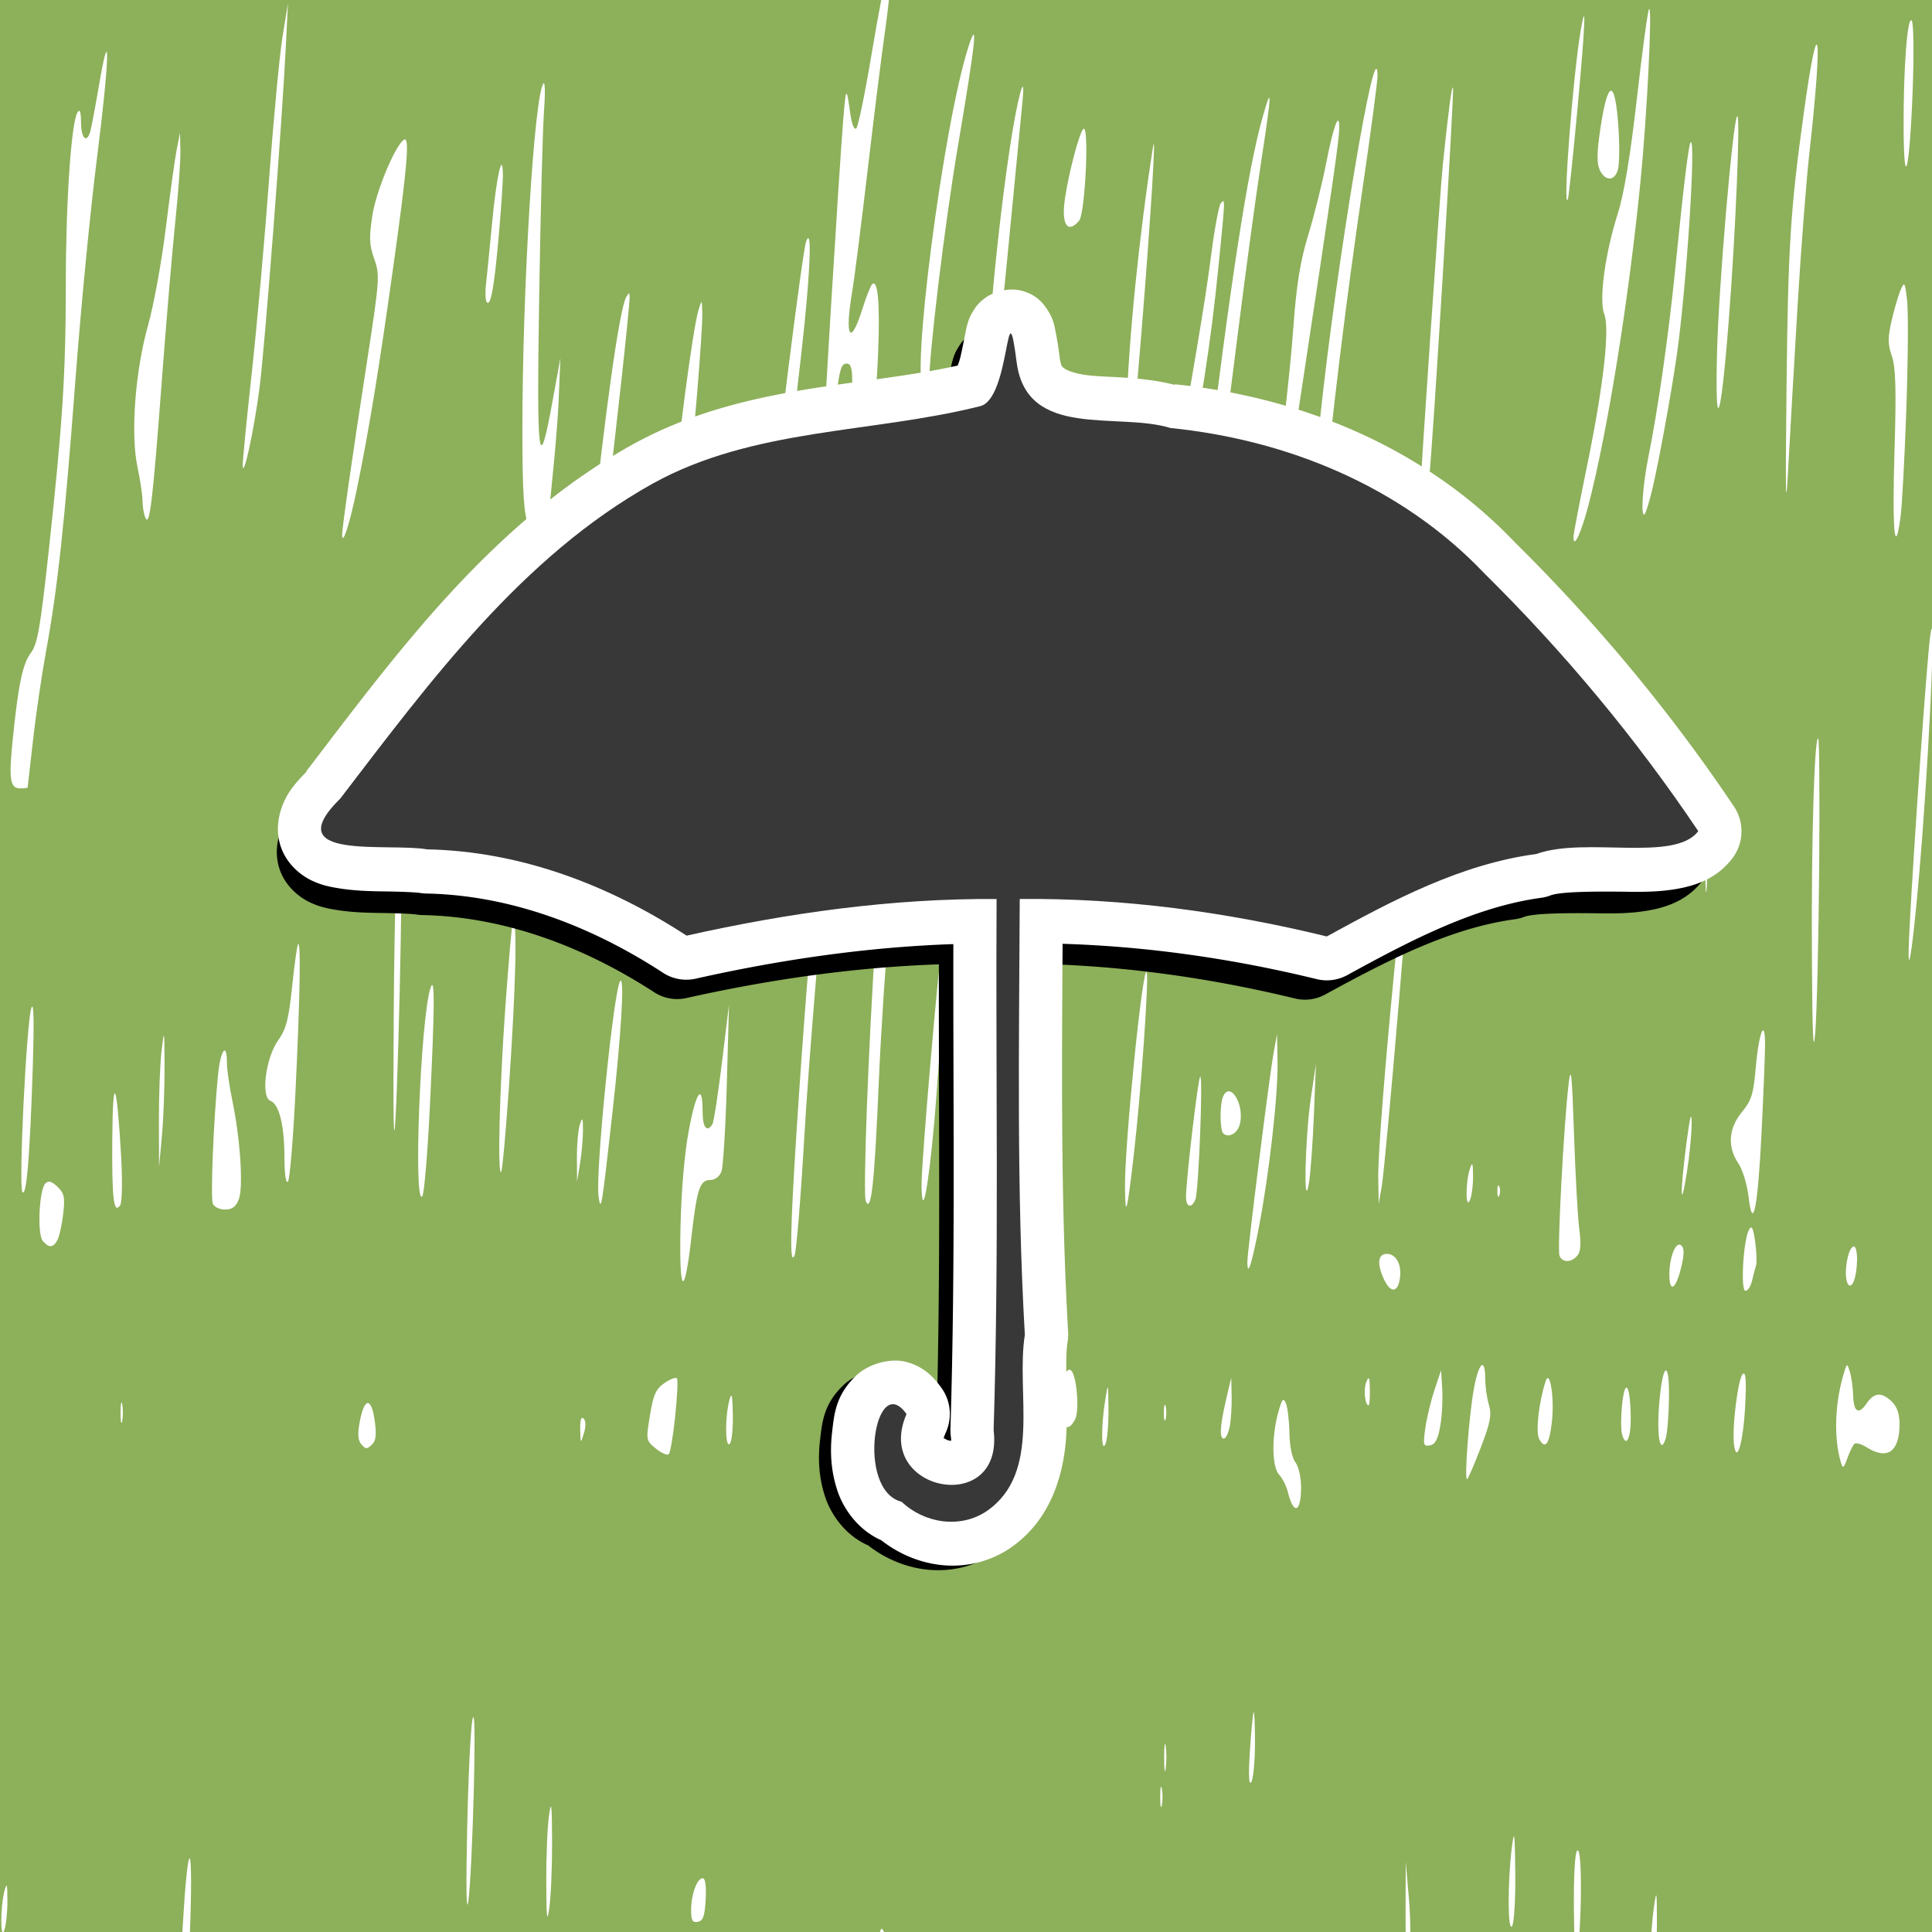<?xml version="1.0"?>
<!-- Created with Inkscape (http://www.inkscape.org/) -->
<svg
    xmlns:dc="http://purl.org/dc/elements/1.1/"
    xmlns:cc="http://creativecommons.org/ns#"
    xmlns:rdf="http://www.w3.org/1999/02/22-rdf-syntax-ns#"
    xmlns:svg="http://www.w3.org/2000/svg"
    xmlns="http://www.w3.org/2000/svg"
    xmlns:xlink="http://www.w3.org/1999/xlink"
    xmlns:sodipodi="http://sodipodi.sourceforge.net/DTD/sodipodi-0.dtd"
    xmlns:inkscape="http://www.inkscape.org/namespaces/inkscape"
    xmlns:ns1="http://sozi.baierouge.fr"
    id="svg2"
    version="1.1"
    inkscape:version="0.48.2 r9819"
    width="600"
    height="600"
    sodipodi:docname="weather-snow.svg"
  >
  <defs
      id="defs6"
    >
    <linearGradient
        id="linearGradient4207"
      >
      <stop
          offset="0"
          style="stop-color:#000000"
          id="stop4209"
      />
      <stop
          offset=".5"
          style="stop-color:#cfcfcf"
          id="stop4211"
      />
      <stop
          offset="1"
          style="stop-color:#ffffff"
          id="stop4213"
      />
    </linearGradient
    >
    <linearGradient
        id="linearGradient4102-0-9"
      >
      <stop
          offset="0"
          style="stop-color:#000000"
          id="stop4104-9-9"
      />
      <stop
          offset=".5"
          style="stop-color:#cfcfcf"
          id="stop5225"
      />
      <stop
          offset="1"
          style="stop-color:#ffffff"
          id="stop4114-4-8"
      />
    </linearGradient
    >
    <clipPath
        clipPathUnits="userSpaceOnUse"
        id="clipPath4192"
      >
      <path
          d="m -868.49,334.32 c 4.87,0.647 9.758,1.474 14.531,2.531 4.773,1.057 9.469,2.331 14.125,3.781 3.553,1.107 7.025,2.422 10.5,3.75 1.082,0.397 2.21,0.738 3.281,1.156 50.802,19.809 89.783,62.695 107.28,112.06 0.516,1.398 1.139,2.742 1.625,4.156 0.272,0.791 0.488,1.61 0.75,2.406 0.017,0.051 0.015,0.105 0.031,0.156 1.334,4.066 2.615,8.125 3.688,12.312 1.296,5.06 2.416,10.247 3.312,15.469 0.38,-0.462 0.749,-0.94 1.125,-1.406 59.429,9.348 122.31,75.936 141.97,113.62 55.608,-91.372 32.985,-242.27 -90.312,-329.97 -0.301,-0.214 -0.604,-0.412 -0.906,-0.625 -11.039,-15.254 -23.16,-28.882 -36.125,-40.906 -52.468,-48.66 -118.48,-71.316 -179.94,-71.406 h 5e-5 c -44.851,-0.066 -87.265,11.882 -120.25,34.5 74.817,24.878 118.86,94.578 124.38,137.34 z"
          inkscape:connector-curvature="0"
          style="fill:none;stroke:#000000;stroke-linecap:round;stroke-linejoin:round"
          sodipodi:nodetypes="csscsccccscccscsccccc"
          id="path4194"
      />
    </clipPath
    >
    <clipPath
        clipPathUnits="userSpaceOnUse"
        id="clipPath5323"
      >
      <path
          d="m -868.49,334.32 c 4.87,0.647 9.758,1.474 14.531,2.531 4.773,1.057 9.469,2.331 14.125,3.781 3.553,1.107 7.025,2.422 10.5,3.75 1.082,0.397 2.21,0.738 3.281,1.156 50.802,19.809 89.783,62.695 107.28,112.06 0.516,1.398 1.139,2.742 1.625,4.156 0.272,0.791 0.488,1.61 0.75,2.406 0.017,0.051 0.015,0.105 0.031,0.156 1.334,4.066 2.615,8.125 3.688,12.312 1.296,5.06 2.416,10.247 3.312,15.469 0.38,-0.462 0.749,-0.94 1.125,-1.406 59.429,9.348 122.31,75.936 141.97,113.62 55.608,-91.372 32.985,-242.27 -90.312,-329.97 -0.301,-0.214 -0.604,-0.412 -0.906,-0.625 -11.039,-15.254 -23.16,-28.882 -36.125,-40.906 -52.468,-48.66 -118.48,-71.316 -179.94,-71.406 h 5e-5 c -44.851,-0.066 -87.265,11.882 -120.25,34.5 74.817,24.878 118.86,94.578 124.38,137.34 z"
          inkscape:connector-curvature="0"
          style="fill:none;stroke:#000000;stroke-linecap:round;stroke-linejoin:round"
          sodipodi:nodetypes="csscsccccscccscsccccc"
          id="path5325"
      />
    </clipPath
    >
    <pattern
        patternUnits="userSpaceOnUse"
        width="256"
        height="256"
        id="sand_bitmap"
        inkscape:stockid="Sand (bitmap)"
      >
      <!-- Seamless texture provided by FreeSeamlessTextures.com -->
      <!-- License: creative commons attribution -->
    </pattern
    >
    <filter
        inkscape:collect="always"
        id="filter3886"
        color-interpolation-filters="sRGB"
      >
      <feGaussianBlur
          inkscape:collect="always"
          stdDeviation="2.188"
          id="feGaussianBlur3888"
      />
    </filter
    >
  </defs
  >
  <sodipodi:namedview
      pagecolor="#ffffff"
      bordercolor="#666666"
      borderopacity="1"
      objecttolerance="10"
      gridtolerance="10"
      guidetolerance="10"
      inkscape:pageopacity="0"
      inkscape:pageshadow="2"
      inkscape:window-width="1527"
      inkscape:window-height="1013"
      id="namedview4"
      showgrid="false"
      inkscape:zoom="0.89571167"
      inkscape:cx="210.42203"
      inkscape:cy="251.00937"
      inkscape:window-x="203"
      inkscape:window-y="-19"
      inkscape:window-maximized="0"
      inkscape:current-layer="g3769"
      borderlayer="true"
      inkscape:showpageshadow="false"
  />
  <g
      id="g2987"
      transform="translate(29.481,467.072)"
    >
    <path
        style="fill:#8db05a;fill-opacity:1"
        d="m -47.994,14.97 c 0.457,-122.462 1.038,-154.352 3.788,-207.943 0.573,-11.168 0.43,-13.334 -0.76,-11.473 -0.806,1.262 -1.841,5.65 -2.3,9.752 -1.304,11.668 -0.262,-99.854 1.078,-115.301 1.651,-19.042 2.866,-105.221 1.31,-92.929 -0.639,5.048 -1.605,16.148 -2.146,24.666 -0.73,11.48 -1.03,-0.469 -1.161,-46.178 l -0.177,-61.666 321.079,0 321.079,0 0,319.515 0,319.515 -321.153,0 -321.153,0 0.515,-137.959 z M 245.875,138.589 c 0,-2.524 -0.52,-5.363 -1.155,-6.31 -0.806,-1.201 -1.155,0.707 -1.155,6.31 0,5.604 0.349,7.511 1.155,6.31 0.635,-0.946 1.155,-3.786 1.155,-6.31 z M 29.778,124.042 c 0.45,-21.497 -1.098,-17.399 -2.479,6.563 -0.679,11.785 -0.552,14.586 0.615,13.514 1.017,-0.934 1.593,-7.145 1.864,-20.077 z m 455.316,5.368 c -0.045,-9.579 -0.114,-9.869 -0.955,-4.015 -1.253,8.732 -1.218,21.021 0.05,17.209 0.525,-1.578 0.932,-7.515 0.905,-13.194 z m -77.008,-6.59 -1.006,-11.767 -0.046,16.062 c -0.033,11.683 0.241,14.891 1.005,11.767 0.596,-2.435 0.616,-9.391 0.046,-16.062 z m 53.398,-2.369 c 0.044,-8.756 -0.353,-13.297 -1.123,-12.839 -0.72,0.428 -1.137,7.609 -1.054,18.137 0.098,12.417 0.42,16.109 1.123,12.839 0.542,-2.524 1.017,-10.686 1.054,-18.137 z m -488.66,2.649 c -0.018,-5.168 -0.187,-5.687 -0.932,-2.868 -1.288,4.873 -1.288,15.918 0,12.046 0.525,-1.577 0.944,-5.708 0.932,-9.178 z m 468.282,-8.605 c -0.131,-12.405 -0.306,-13.756 -1.044,-8.031 -1.364,10.585 -1.334,26.722 0.046,24.666 0.635,-0.947 1.084,-8.432 0.998,-16.635 z m -299.131,-9.752 c -0.04,-11.458 -0.232,-13.072 -0.956,-8.031 -0.498,3.471 -0.883,12.763 -0.856,20.651 0.04,11.458 0.232,13.072 0.956,8.031 0.498,-3.47 0.883,-12.763 0.856,-20.651 z M 117.664,88.682 c 0.417,-17.173 0.268,-25.087 -0.41,-21.798 -0.585,2.84 -1.335,18.328 -1.667,34.418 -0.381,18.48 -0.23,26.509 0.41,21.798 0.557,-4.101 1.307,-19.59 1.667,-34.418 z m 72.013,34.12 c 0.225,-4.144 -0.117,-6.586 -0.923,-6.586 -1.763,0 -3.604,5.062 -3.604,9.911 0,3.214 0.42,3.948 2.085,3.643 1.645,-0.301 2.16,-1.773 2.442,-6.968 z m 141.663,-34.407 c -0.284,-1.42 -0.516,-0.258 -0.516,2.581 0,2.839 0.232,4.001 0.516,2.581 0.284,-1.42 0.284,-3.743 0,-5.163 z M 360.266,74.437 c 0.009,-5.626 -0.175,-10.015 -0.412,-9.752 -0.236,0.263 -0.761,5.641 -1.166,11.951 -0.483,7.526 -0.341,10.881 0.412,9.752 0.631,-0.946 1.156,-6.324 1.166,-11.951 z m -27.724,0.744 c -0.272,-1.724 -0.489,-0.037 -0.482,3.749 0.007,3.786 0.229,5.197 0.494,3.134 0.265,-2.062 0.26,-5.16 -0.012,-6.884 z m 42.039,-80.424 c 0,-3.015 -0.781,-6.444 -1.749,-7.676 -1.044,-1.329 -1.798,-5.001 -1.871,-9.111 -0.067,-3.786 -0.552,-7.916 -1.078,-9.178 -0.808,-1.938 -1.171,-1.541 -2.336,2.55 -2.145,7.532 -2.057,17.118 0.179,19.508 1.047,1.119 2.288,3.583 2.757,5.476 1.798,7.254 4.098,6.373 4.098,-1.569 z m 55.867,-12.436 c 2.952,-7.711 3.384,-10.026 2.451,-13.157 -0.622,-2.09 -1.131,-5.739 -1.131,-8.109 0,-6.711 -1.985,-5.074 -3.469,2.861 -1.572,8.404 -3.134,29.243 -2.126,28.365 0.381,-0.332 2.305,-4.814 4.276,-9.96 z m 115.954,-0.982 c 0.471,-0.446 2.195,0.033 3.83,1.065 6.43,4.057 10.206,1.384 10.206,-7.226 0,-3.135 -0.781,-5.417 -2.383,-6.959 -3.177,-3.059 -5.495,-2.892 -7.847,0.564 -2.499,3.673 -4.036,2.705 -4.186,-2.639 -0.065,-2.329 -0.507,-5.525 -0.981,-7.103 -0.797,-2.65 -0.919,-2.693 -1.607,-0.574 -3.088,9.521 -3.558,20.837 -1.193,28.682 0.596,1.978 0.872,1.791 1.998,-1.352 0.718,-2.005 1.691,-4.012 2.162,-4.458 z m -366.199,-8.531 c 0.625,-5.994 0.884,-11.296 0.576,-11.78 -0.309,-0.485 -2.039,0.132 -3.845,1.37 -2.721,1.866 -3.504,3.59 -4.567,10.059 -1.266,7.699 -1.24,7.843 1.854,10.355 1.725,1.401 3.522,2.176 3.992,1.721 0.47,-0.455 1.366,-5.731 1.991,-11.726 z m 332.299,-3.358 c 0.403,-7.953 0.196,-10.656 -0.752,-9.798 -1.459,1.32 -3.361,16.428 -2.735,21.725 0.796,6.745 2.906,-0.471 3.487,-11.927 z m -425.632,4.569 c -1.039,-7.277 -3.185,-7.122 -4.609,0.333 -0.745,3.904 -0.611,5.853 0.493,7.134 1.324,1.536 1.74,1.55 3.24,0.105 1.301,-1.253 1.515,-3.1 0.876,-7.572 z m 227.899,-3.506 c -0.073,-8.359 -0.102,-8.441 -1.003,-2.868 -1.313,8.117 -1.278,16.755 0.055,13.767 0.563,-1.262 0.99,-6.167 0.948,-10.899 z m -116.654,1.94 c -0.106,-6.226 -0.364,-7.406 -1.05,-4.808 -1.389,5.258 -1.389,14.594 0,13.767 0.655,-0.39 1.128,-4.422 1.05,-8.959 z m 219.685,3.334 c 0.537,-3.082 0.815,-8.24 0.618,-11.462 l -0.358,-5.858 -2.059,6.159 c -1.132,3.388 -2.413,8.731 -2.846,11.875 -0.713,5.174 -0.576,5.677 1.441,5.303 1.638,-0.304 2.487,-1.898 3.204,-6.017 z m 34.698,-1.543 c 0.788,-7.316 -0.672,-16.391 -1.984,-12.335 -2.121,6.556 -3.149,15.834 -1.987,17.925 1.908,3.433 3.195,1.622 3.971,-5.59 z m 36.338,-7.115 c 0.152,-12.437 -2.008,-11.073 -3.049,1.925 -0.801,9.998 0.333,15.966 2.021,10.638 0.5,-1.577 0.962,-7.231 1.027,-12.563 z m -337.075,6.337 c -0.753,-0.725 -1.124,0.474 -1.058,3.414 0.101,4.479 0.115,4.492 1.16,1.117 0.654,-2.111 0.615,-3.841 -0.102,-4.532 z m 325.196,-0.439 c -0.128,-9.944 -1.75,-12.477 -2.654,-4.144 -0.41,3.782 -0.438,8.013 -0.06,9.403 1.222,4.501 2.8,1.444 2.714,-5.259 z m -124.565,3.079 c 0.41,-1.972 0.69,-6.231 0.623,-9.465 l -0.122,-5.88 -1.613,6.884 c -1.898,8.1 -2.119,12.046 -0.675,12.046 0.573,0 1.378,-1.613 1.787,-3.585 z M 8.474,-30.921 c -0.284,-1.42 -0.516,-0.258 -0.516,2.581 0,2.84 0.232,4.001 0.516,2.581 0.284,-1.42 0.284,-3.743 0,-5.163 z m 295.892,4.737 c 1.507,-2.712 0.488,-14.304 -1.354,-15.4 -2.528,-1.504 -5.737,13.503 -3.454,16.152 1.985,2.304 3.217,2.111 4.809,-0.752 z m 28.146,-4.163 c -0.3,-1.104 -0.545,-0.201 -0.545,2.008 0,2.208 0.245,3.112 0.545,2.008 0.3,-1.104 0.3,-2.911 0,-4.015 z m 63.438,-5.163 c -0.061,-3.929 -0.277,-4.396 -1.11,-2.406 -0.929,2.218 -0.422,7.282 0.729,7.282 0.251,0 0.423,-2.194 0.381,-4.876 z m 9.39,-35.155 c 0.405,-3.966 -1.391,-7.007 -4.137,-7.007 -2.672,0 -3.092,2.833 -1.099,7.424 2.188,5.042 4.699,4.842 5.236,-0.417 z m 109.305,1.311 c 0.395,-1.735 0.951,-3.866 1.235,-4.735 0.284,-0.869 0.162,-4.157 -0.272,-7.305 -0.605,-4.39 -1.049,-5.277 -1.905,-3.804 -1.772,3.049 -2.71,19 -1.117,19 0.737,0 1.664,-1.42 2.059,-3.155 z m -22.094,-3.821 c 1.041,-4.181 1.088,-6.18 0.163,-7.071 -1.654,-1.593 -3.76,3.426 -3.76,8.959 0,5.807 1.933,4.792 3.597,-1.888 z m 54.697,-2.489 c 0.046,-2.366 -0.39,-4.302 -0.969,-4.302 -2.064,0 -3.485,10.163 -1.665,11.915 1.228,1.183 2.537,-2.599 2.634,-7.613 z m -362.004,-7.17 c 1.723,-15.098 2.608,-17.783 5.863,-17.783 1.441,0 2.853,-1.058 3.445,-2.581 0.552,-1.42 1.311,-13.681 1.687,-27.248 l 0.684,-24.666 -2.194,17.996 c -1.207,9.898 -2.547,18.545 -2.978,19.217 -1.706,2.658 -3.026,0.968 -3.026,-3.874 0,-9.069 -1.944,-6.573 -4.228,5.428 -1.376,7.231 -2.384,18.737 -2.634,30.069 -0.47,21.308 1.155,22.962 3.382,3.442 z m 176.212,-2.991 c 3.218,-16.629 6.003,-41.275 5.818,-51.505 l -0.155,-8.604 -1.05,5.736 c -1.332,7.276 -8.168,61.678 -8.168,65.006 0,4.931 1.289,1.076 3.555,-10.633 z M 220.227,-112.767 c 1.574,-26.967 5.61,-74.832 9.617,-114.051 0.42,-4.111 0.26,-5.71 -0.46,-4.589 -2.615,4.073 -7.331,51.506 -11.463,115.301 -2.011,31.042 -2.2,42.628 -0.637,38.904 0.554,-1.319 1.878,-17.323 2.943,-35.565 z m 240.136,35.667 c 1.049,-1.217 1.229,-3.657 0.614,-8.318 -0.479,-3.627 -1.216,-16.92 -1.637,-29.541 -0.622,-18.648 -0.933,-21.566 -1.662,-15.58 -1.484,12.193 -3.58,51.588 -2.844,53.437 0.881,2.211 3.624,2.211 5.529,6.7e-4 z m -471.998,-4.874 c 0.588,-1.104 1.388,-4.74 1.779,-8.079 0.602,-5.152 0.338,-6.429 -1.742,-8.433 -1.787,-1.721 -2.808,-2.018 -3.766,-1.096 -1.969,1.896 -2.611,15.829 -0.824,17.902 1.938,2.248 3.244,2.164 4.553,-0.295 z m 529.233,-33.558 c 0.577,-11.673 1.061,-23.806 1.076,-26.961 0.043,-8.854 -1.933,-4.063 -2.891,7.008 -0.707,8.174 -1.332,10.176 -4.297,13.769 -4.162,5.044 -4.567,10.868 -1.106,15.924 1.291,1.887 2.71,6.51 3.152,10.273 1.34,11.409 2.89,3.78 4.066,-20.014 z m -552.316,9.563 c 0.456,-6.414 0.405,-14.158 -0.114,-17.209 l -0.943,-5.548 -0.815,6.31 c -1.194,9.251 -1.17,31.878 0.032,29.829 0.555,-0.947 1.383,-6.969 1.839,-13.382 z m 42.849,-2.106 c -1.351,-23.584 -2.585,-26.081 -2.74,-5.543 -0.143,18.941 0.423,23.741 2.456,20.841 0.6,-0.856 0.726,-7.595 0.284,-15.298 z m 36.547,13.484 c 1.46,-3.698 0.47,-18.855 -2.005,-30.693 -0.923,-4.417 -1.68,-9.709 -1.68,-11.759 -9.47e-4,-6.785 -2.028,-3.867 -2.789,4.015 -1.393,14.441 -2.335,37.889 -1.596,39.743 0.41,1.03 2.082,1.845 3.781,1.845 2.225,0 3.38,-0.849 4.29,-3.152 z M 281.553,-131.277 c 1.562,-37.599 1.561,-37.326 0.201,-36.517 -0.6,0.357 -1.432,4.389 -1.848,8.959 -1.25,13.706 -2.805,64.302 -2.035,66.202 1.357,3.349 2.386,-7.445 3.682,-38.645 z m 41.098,22.628 c 2.18,-18.839 4.702,-54.41 4.002,-56.433 -1.166,-3.37 -6.898,53.221 -6.762,66.759 0.101,10.023 0.638,8.012 2.76,-10.325 z m -161.964,-12.62 c 2.761,-24.655 3.834,-42.469 2.48,-41.165 -1.982,1.908 -7.839,59.942 -6.76,66.978 0.766,4.998 0.961,3.827 4.28,-25.814 z m 82.773,-10.325 c 1.242,-29.243 5.641,-84.712 8.413,-106.093 0.652,-5.031 1.14,-11.227 1.084,-13.767 -0.102,-4.583 -0.111,-4.592 -1.204,-1.177 -2.435,7.607 -7.488,49.458 -9.35,77.441 -2.212,33.249 -3.917,79.108 -3.017,81.146 1.705,3.861 2.706,-5.367 4.073,-37.55 z m 98.31,36.999 c 1.004,-2.511 2.413,-38.94 1.475,-38.121 -0.682,0.596 -4.405,32.209 -4.405,37.408 0,3.18 1.772,3.61 2.93,0.712 z m 86.221,-7.17 c -0.029,-4.234 -0.207,-4.647 -0.989,-2.295 -1.365,4.103 -1.365,12.81 0,9.752 0.563,-1.262 1.008,-4.618 0.989,-7.457 z M 260.707,-119.101 c 1.912,-21.331 3.568,-57.629 2.534,-55.516 -0.831,1.697 -6.62,68.657 -6.532,75.547 0.144,11.253 2.051,1.697 3.998,-20.031 z m 144.185,-36.051 c 2.331,-27.785 4.174,-51.792 4.094,-53.348 -0.591,-11.545 -10.695,92.223 -10.438,107.207 l 0.139,8.133 0.983,-5.736 c 0.541,-3.155 2.891,-28.47 5.222,-56.255 z m 90.987,36.752 c -0.03,-3.899 -0.548,-1.877 -1.618,6.31 -2.004,15.332 -1.915,22.065 0.121,9.178 0.848,-5.364 1.521,-12.333 1.497,-15.488 z m -391.85,-5.163 c 1.533,-31.682 1.567,-41.092 0.131,-36.512 -3.059,9.758 -5.305,67.372 -2.517,64.563 0.595,-0.599 1.669,-13.222 2.386,-28.051 z m 274.528,2.868 0.648,-16.062 -1.615,10.899 c -1.759,11.873 -2.308,35.974 -0.601,26.387 0.506,-2.84 1.211,-12.391 1.568,-21.225 z m 57.573,22.085 c -0.331,-0.789 -0.601,-0.143 -0.601,1.434 0,1.577 0.27,2.223 0.601,1.434 0.33,-0.789 0.33,-2.079 0,-2.868 z m -455.437,-37 c 0.458,-14.424 0.31,-20.658 -0.437,-18.43 -1.532,4.568 -4.006,55.319 -2.786,57.136 1.263,1.88 2.346,-11.137 3.223,-38.707 z m 81.623,6.884 c 1.376,-28.867 1.674,-46.049 0.784,-45.191 -0.29,0.28 -1.122,6.174 -1.847,13.098 -1.082,10.326 -1.863,13.349 -4.343,16.813 -3.882,5.422 -5.449,17.686 -2.404,18.811 2.707,1 4.342,7.63 4.35,17.636 0.003,5.099 0.439,8.107 1.077,7.457 0.589,-0.599 1.661,-13.48 2.383,-28.624 z m 89.251,12.62 c -0.012,-3.93 -0.151,-4.177 -0.968,-1.721 -0.525,1.578 -0.936,6.224 -0.913,10.326 l 0.041,7.457 0.928,-5.736 c 0.51,-3.155 0.921,-7.801 0.913,-10.325 z m -23.079,-12.141 c 2.21,-31.609 2.775,-53.946 1.328,-52.553 -0.291,0.28 -1.363,12.343 -2.383,26.806 -1.804,25.595 -2.459,52.047 -1.259,50.891 0.327,-0.315 1.368,-11.63 2.313,-25.144 z m -33.536,-45.796 c 0.444,-25.637 0.272,-34.972 -0.595,-32.124 -0.725,2.385 -1.357,24.05 -1.556,53.348 -0.229,33.811 -0.042,43.918 0.595,32.124 0.511,-9.465 1.211,-33.472 1.556,-53.348 z m -73.323,37.86 c -0.059,-11.27 -0.12,-11.566 -0.934,-4.589 -0.479,4.101 -0.85,13.911 -0.825,21.798 l 0.045,14.341 0.889,-9.752 c 0.489,-5.363 0.86,-15.173 0.825,-21.798 z m 276.928,-19.504 c -0.522,-7.173 -0.924,-8.842 -1.518,-6.31 -1.125,4.789 -1.258,35.37 -0.187,43.023 0.75,5.355 0.999,3.793 1.649,-10.325 0.421,-9.15 0.446,-21.024 0.056,-26.387 z m 56.97,37.86 c 1.668,-6.158 -3.099,-13.894 -5.244,-8.511 -0.991,2.486 -0.913,10.24 0.112,11.227 1.625,1.565 4.365,0.114 5.131,-2.717 z m 225.611,-23.519 c 2.834,-22.818 3.167,-26.799 2.015,-24.089 -1.396,3.281 -4.68,24.742 -5.442,35.562 -0.991,14.07 1.141,6.932 3.427,-11.473 z m -45.66,-55.935 c 0.178,-21.93 0.052,-40.135 -0.279,-40.454 -1.189,-1.145 -2.162,31.424 -1.986,66.455 0.129,25.662 0.427,32.613 1.06,24.772 0.484,-5.995 1.026,-28.842 1.204,-50.773 z m -354.499,23.892 c 0,-10.049 -2.232,-11.364 -4.154,-2.446 -1.568,7.272 -0.758,11.277 2.171,10.734 1.622,-0.301 1.983,-1.812 1.983,-8.287 z m 386.511,-33.925 c 2.675,-35.533 4.202,-73.735 2.5,-62.526 -0.955,6.289 -5.117,65.034 -6.462,91.208 -1.163,22.628 1.611,2.549 3.962,-28.682 z m -66.938,3.113 c -0.24,-3.29 -0.434,-0.302 -0.431,6.639 0.002,6.941 0.199,9.633 0.436,5.981 0.237,-3.651 0.235,-9.33 -0.005,-12.62 z M 132.636,-237.275 c 1.293,-10.339 2.906,-23.702 3.584,-29.697 0.678,-5.995 2.575,-22.298 4.215,-36.23 1.64,-13.932 3.238,-31.485 3.551,-39.007 l 0.569,-13.676 -2.403,13.194 c -4.366,23.974 -4.996,19.143 -4.186,-32.124 0.414,-26.186 1.079,-52 1.478,-57.364 0.399,-5.364 0.362,-9.422 -0.083,-9.018 -2.884,2.615 -6.626,63.599 -6.608,107.684 0.009,19.48 0.405,25.752 1.887,29.829 2.26,6.219 1.847,12.874 -3.187,51.324 -3.613,27.593 -4.353,39.131 -2.293,35.736 0.619,-1.019 2.183,-10.312 3.476,-20.651 z m -153.533,14.76 c 0.035,-0.158 0.785,-6.74 1.667,-14.628 0.882,-7.887 2.695,-20.278 4.029,-27.534 3.595,-19.554 5.77,-39.63 9.138,-84.325 1.664,-22.085 4.655,-52.945 6.647,-68.578 3.916,-30.735 4.334,-44.306 0.715,-23.203 -1.19,6.941 -2.433,13.523 -2.761,14.628 -1.113,3.745 -2.819,2.031 -2.855,-2.868 -0.025,-3.405 -0.356,-4.35 -1.098,-3.131 -1.948,3.202 -3.623,27.809 -3.63,53.324 -0.008,28.047 -0.989,43.248 -5.406,83.751 -2.502,22.939 -3.407,28.07 -5.426,30.74 -2.575,3.406 -3.896,9.707 -5.664,27.017 -1.253,12.27 -0.816,15.095 2.337,15.095 1.234,0 2.272,-0.129 2.307,-0.287 z m 202.567,-12.185 c 0.956,-3.074 1.115,-9.341 0.516,-20.364 -1.17,-21.514 -0.944,-31.307 1.174,-50.915 2.484,-22.995 5.384,-58.086 5.261,-63.647 -0.101,-4.557 -0.116,-4.572 -1.171,-1.173 -1.78,5.735 -6.898,44.814 -8.188,62.526 -1.606,22.045 -3.019,73.791 -2.079,76.149 1.245,3.125 3.033,2.1 4.487,-2.575 z m -28.065,-27.315 c 1.528,-15.031 3.911,-36.332 5.296,-47.336 2.765,-21.963 7.208,-62.612 7.151,-65.415 -0.032,-1.558 -0.158,-1.564 -1.047,-0.05 -4.528,7.712 -19.02,144.793 -14.887,140.813 0.39,-0.376 1.96,-12.982 3.487,-28.013 z m 264.94,13.228 c 1.891,-5.224 1.674,-16.464 -0.349,-18.081 -1.334,-1.066 -1.918,-0.603 -2.994,2.369 -1.754,4.846 -2.998,15.264 -2.094,17.534 1.186,2.976 4.048,2.017 5.438,-1.822 z M 361.125,-259.228 c -0.284,-1.42 -0.516,-0.258 -0.516,2.581 0,2.84 0.232,4.001 0.516,2.581 0.284,-1.42 0.284,-3.743 0,-5.163 z m -44.78,-4.302 c 1.2,-13.994 1.171,-28.113 -0.056,-26.903 -1.527,1.506 -6.043,24.716 -6.043,31.057 0,4.72 0.24,5.151 2.681,4.818 2.429,-0.332 2.75,-1.175 3.418,-8.971 z m 29.52,-28.697 c 2.646,-20.499 6.722,-52.502 9.057,-71.116 2.336,-18.614 5.57,-42.476 7.187,-53.025 3.448,-22.493 3.53,-24.979 0.464,-14.09 -4.57,16.23 -9.745,49.771 -17.787,115.301 -3.392,27.641 -5.89,62.077 -4.41,60.791 0.373,-0.324 2.842,-17.361 5.488,-37.86 z m -137.013,17.795 c 1.639,-8.83 9.212,-69.363 11.482,-91.779 1.99,-19.653 2.208,-30.462 0.52,-25.814 -1.12,3.085 -9.478,69.464 -12.424,98.665 -0.987,9.78 -2.075,20.364 -2.419,23.519 -0.838,7.687 1.161,4.456 2.841,-4.592 z m 128.107,-33.367 c 6.621,-33.651 9.618,-52.824 11.983,-76.666 2.144,-21.611 2.12,-20.949 0.728,-19.549 -0.596,0.599 -1.977,8.06 -3.07,16.578 -1.791,13.961 -5.436,35.607 -14.296,84.898 -3.082,17.145 -3.864,27.363 -1.84,24.033 0.595,-0.979 3.518,-14.162 6.496,-29.295 z m 37.125,-33.893 c 10.819,-71.433 12.368,-82.204 12.351,-85.898 -0.024,-5.196 -1.885,-0.011 -4.119,11.473 -1.166,5.994 -3.629,15.843 -5.474,21.887 -2.513,8.236 -3.677,15.419 -4.648,28.682 -1.145,15.653 -3.768,37.842 -7.178,60.717 -1.208,8.106 -1.558,23.713 -0.509,22.703 0.357,-0.344 4.666,-27.147 9.576,-59.563 z m 6.981,36.286 c 3.037,-31.911 7.454,-68.034 12.625,-103.254 2.594,-17.668 4.683,-33.414 4.642,-34.992 -0.398,-15.277 -12.707,58.114 -17.799,106.123 -2.861,26.978 -4.284,57.062 -2.578,54.495 0.629,-0.946 2.028,-11.014 3.109,-22.372 z m -232.247,20.069 c 1.004,-1.565 1.137,-25.088 0.147,-26.042 -1.731,-1.667 -3.106,1.868 -4.119,10.593 -0.586,5.043 -0.81,10.841 -0.499,12.886 0.546,3.586 2.936,4.955 4.471,2.562 z m 314.958,-24.658 c 5.975,-22.88 12.553,-63.78 16.236,-100.96 2.019,-20.377 3.695,-54.25 2.639,-53.333 -0.373,0.324 -2.06,12.715 -3.749,27.535 -2.075,18.206 -4.019,29.922 -5.995,36.123 -3.926,12.325 -5.869,26.763 -4.178,31.047 1.795,4.547 -0.254,22.565 -5.407,47.542 -2.278,11.043 -4.145,20.826 -4.147,21.741 -0.01,3.886 2.358,-1.104 4.602,-9.694 z m -382.432,-5.163 c 3.835,-18.681 6.823,-36.953 11.417,-69.821 4.266,-30.52 5.042,-39.791 3.243,-38.72 -2.657,1.581 -8.631,15.817 -9.818,23.395 -1.09,6.963 -0.997,9.237 0.557,13.631 1.782,5.037 1.678,6.492 -2.324,32.371 -4.538,29.342 -7.707,51.471 -7.649,53.412 0.104,3.5 2.391,-3.634 4.574,-14.268 z m 481.205,-24.814 c 0.528,-15.225 0.636,-30.455 0.239,-33.845 -0.66,-5.63 -0.831,-5.915 -1.984,-3.294 -0.694,1.577 -1.95,5.838 -2.791,9.467 -1.254,5.413 -1.247,7.422 0.042,11.183 1.209,3.527 1.397,10.37 0.814,29.663 -0.734,24.316 0.058,33.171 1.846,20.631 0.48,-3.368 1.306,-18.581 1.834,-33.806 z m -33.713,-33.124 c 1.025,-17.037 2.675,-38.204 3.665,-47.038 4.156,-37.068 2.886,-45.708 -1.771,-12.046 -4.214,30.458 -4.92,41.717 -5.393,86.045 -0.369,34.559 -0.254,39.186 0.587,23.519 0.576,-10.727 1.886,-33.443 2.912,-50.48 z m -508.096,24.666 c 1.401,-18.614 3.304,-41.072 4.228,-49.906 0.924,-8.834 1.631,-18.643 1.571,-21.798 l -0.11,-5.736 -1.02,5.163 c -0.561,2.84 -2.081,13.77 -3.378,24.291 -1.297,10.52 -3.764,24.095 -5.481,30.166 -4.045,14.297 -5.522,33.853 -3.339,44.209 0.864,4.101 1.572,8.834 1.572,10.518 0,1.684 0.384,4.007 0.852,5.163 1.33,3.278 2.284,-4.587 5.105,-42.068 z m 462.832,33.674 c 2.044,-8.515 6.033,-30.34 7.729,-42.279 2.987,-21.031 5.995,-67.499 4.261,-65.83 -0.627,0.604 -2.17,13.323 -4.855,40.016 -2.025,20.134 -5.302,42.992 -8.279,57.751 -1.794,8.895 -2.442,18.956 -1.141,17.703 0.37,-0.356 1.398,-3.669 2.284,-7.362 z m -69.197,-4.117 c 1.009,-8.058 7.877,-120.56 7.388,-121.03 -0.413,-0.398 -1.298,6.284 -3.136,23.661 -0.892,8.437 -7.105,99.058 -7.112,103.731 -5.8e-4,0.51 0.472,0.646 1.051,0.302 0.579,-0.344 1.392,-3.344 1.808,-6.665 z m -185.235,-14.643 c 1.878,-18.527 2.322,-20.651 4.316,-20.651 1.276,0 1.733,1.454 1.733,5.517 0,3.034 0.771,6.519 1.714,7.744 1.598,2.075 1.851,2.098 3.721,0.324 1.614,-1.531 2.127,-4.928 2.619,-17.363 0.598,-15.097 -0.125,-22.831 -1.941,-20.767 -0.497,0.564 -1.829,3.977 -2.961,7.584 -3.752,11.959 -5.583,8.82 -3.156,-5.41 0.645,-3.786 2.809,-20.823 4.807,-37.86 1.999,-17.037 4.416,-36.358 5.372,-42.936 0.956,-6.578 1.696,-13.805 1.644,-16.062 -0.088,-3.817 -0.168,-3.903 -1.157,-1.234 -0.585,1.577 -2.7,12.665 -4.702,24.638 -2.001,11.973 -4.119,22.232 -4.706,22.797 -0.628,0.605 -1.389,-1.271 -1.851,-4.561 -1.214,-8.654 -1.348,-8.541 -2.206,1.869 -1.214,14.718 -6.712,104.394 -6.683,108.991 0.051,8.092 2.097,0.576 3.435,-12.62 z M 51.056,-346.134 c 1.681,-12.617 7.063,-82.555 8.299,-107.844 l 0.589,-12.046 -1.679,10.325 c -0.924,5.679 -2.798,25.556 -4.164,44.17 -1.367,18.615 -3.803,45.832 -5.414,60.484 -1.611,14.652 -2.869,27.559 -2.797,28.682 0.252,3.909 3.42,-10.667 5.166,-23.772 z M 325.063,-364.49 c 2.906,-36.103 4.62,-63.841 3.51,-56.79 -4.258,27.031 -7.566,59.754 -8.177,80.883 -0.866,29.933 1.161,19.474 4.668,-24.093 z m 182.325,-2.868 c 2.148,-27.509 3.684,-64.546 2.639,-63.634 -1.327,1.158 -5.706,52.175 -6.249,72.813 -0.718,27.263 1.131,22.562 3.609,-9.178 z m -224.045,-19.504 c 2.318,-23.978 4.441,-45.891 4.717,-48.697 1.067,-10.848 -1.614,-1.026 -3.92,14.365 -5.11,34.093 -8.868,81.415 -6.28,79.076 0.698,-0.631 3.166,-20.766 5.484,-44.744 z m -24.326,39.498 c 0,-9.746 4.849,-49.82 8.991,-74.3 5.502,-32.52 6.324,-40.132 3.367,-31.166 -7.908,23.977 -18.556,106.696 -13.735,106.696 0.757,0 1.377,-0.554 1.377,-1.23 z m -133.532,-47.304 c 0.708,-8.08 1.254,-16.34 1.213,-18.356 -0.155,-7.533 -1.99,0.794 -3.364,15.264 -0.749,7.888 -1.602,16.468 -1.895,19.068 -0.294,2.6 -0.156,5.091 0.306,5.536 1.225,1.18 2.287,-4.925 3.741,-21.511 z m 180.148,-3.842 c 1.931,-2.24 3.23,-30.441 1.313,-28.506 -1.277,1.289 -4.434,13.241 -5.678,21.497 -1.222,8.114 0.722,11.235 4.365,7.009 z m 154.693,-33.809 c 2.481,-26.636 2.893,-35.793 1.153,-25.673 -2.506,14.584 -5.751,56.986 -4.038,52.774 0.257,-0.631 1.555,-12.827 2.884,-27.101 z m 12.682,17.804 c 0.428,-1.643 0.501,-7.274 0.161,-12.513 -1.032,-15.931 -3.33,-15.796 -5.708,0.334 -1.04,7.057 -1.072,10.392 -0.117,12.409 1.72,3.636 4.688,3.516 5.664,-0.229 z m 91.487,-23.973 c 0.444,-11.506 0.331,-21.316 -0.255,-22.154 -1.353,-1.933 -2.635,15.019 -2.535,33.516 0.11,20.154 1.847,13.077 2.79,-11.362 z"
        id="path2993"
        inkscape:connector-curvature="0"
    />
    <g
        id="g3898"
        transform="matrix(2.056,0,0,2.26,807.713,-231.175)"
        style="fill:#0d2800;fill-opacity:1"
      >
      <g
          transform="translate(-282.675,-36.454)"
          id="g3890"
          style="fill:#0d2800;fill-opacity:1"
        >
        <g
            transform="matrix(1.384,0,0,1.275,-74.99,-10.668)"
            id="g3868"
            style="fill:#000000;fill-opacity:1;filter:url(#filter3886)"
          >
          <path
              style="fill:#000000;fill-opacity:1"
              d="m 73.776,-9.66 c -1.359,-0.286 -2.887,0.237 -3.656,0.781 -0.77,0.544 -1.068,1.006 -1.281,1.344 -0.427,0.675 -0.504,0.972 -0.594,1.25 -0.18,0.556 -0.232,0.925 -0.312,1.312 -0.161,0.776 -0.313,1.586 -0.5,2.344 -0.102,0.414 -0.178,0.58 -0.281,0.875 -10.481,2.31 -23.098,1.927 -34.875,8.344 C 17.166,14.866 7.03,28.6 -2.536,40.871 l 0.031,0.031 c -0.829,0.844 -1.591,1.632 -2.156,2.656 -0.672,1.217 -1.245,3.04 -0.688,4.969 0.558,1.929 2.063,3.148 3.188,3.719 1.125,0.571 2.103,0.755 3.031,0.906 1.857,0.303 3.633,0.32 5.25,0.344 1.617,0.024 3.118,0.092 3.5,0.156 a 4.622,4.622 0 0 0 0.687,0.062 c 8.923,0.173 17.59,3.373 25.344,8.344 a 4.622,4.622 0 0 0 3.5,0.594 c 9.138,-2.012 18.335,-3.314 27.531,-3.625 -0.031,17.068 0.227,34.054 -0.312,50.906 a 4.622,4.622 0 0 0 0.031,0.719 c 0.143,1.16 -0.026,0.775 0.156,0.625 0.182,-0.15 0.036,-0.029 -0.312,-0.094 -0.348,-0.065 -0.585,-0.285 -0.562,-0.25 0.022,0.035 -0.197,0.281 0.219,-0.656 a 4.622,4.622 0 0 0 -0.469,-4.594 c -0.78,-1.078 -1.829,-2.239 -3.75,-2.75 -1.921,-0.511 -4.235,0.345 -5.344,1.375 -2.217,2.06 -2.39,3.978 -2.625,5.969 -0.235,1.99 -0.161,4.073 0.594,6.25 0.656,1.893 2.22,4.072 4.656,5.125 3.915,3.018 9.417,3.752 13.875,0.781 a 4.622,4.622 0 0 0 0.031,-0.031 c 4.479,-3.052 5.729,-8.158 5.906,-12.094 0.177,-3.936 -0.202,-7.461 0.125,-9.469 a 4.622,4.622 0 0 0 0.062,-1.031 c -0.791,-13.464 -0.675,-27.09 -0.594,-40.812 9.124,0.273 18.257,1.57 27.219,3.719 a 4.622,4.622 0 0 0 3.25,-0.438 c 7.037,-3.794 13.779,-7.202 20.812,-8.125 a 4.622,4.622 0 0 0 0.938,-0.25 c 1.093,-0.387 4.57,-0.421 8.094,-0.375 1.762,0.023 3.564,0.025 5.469,-0.312 1.904,-0.337 4.235,-1.055 5.906,-3.25 a 4.622,4.622 0 0 0 0.125,-5.406 c -6.831,-9.992 -14.708,-19.274 -23.375,-27.688 -0.031,-0.032 -0.063,-0.062 -0.094,-0.094 C 116.973,6.761 103.732,1.537 90.37,0.215 l 0,0.062 c -3.863,-0.966 -7.406,-0.722 -9.688,-1.062 -1.231,-0.184 -1.939,-0.52 -2.156,-0.688 -0.211,-0.162 -0.324,-0.174 -0.469,-1.156 -0.149,-1.144 -0.29,-1.961 -0.438,-2.688 -0.074,-0.363 -0.114,-0.679 -0.312,-1.219 -0.099,-0.27 -0.226,-0.584 -0.594,-1.125 -0.367,-0.541 -1.122,-1.618 -2.938,-2 z"
              id="path3870"
              inkscape:connector-curvature="0"
          />
          <path
              style="fill:#000000;fill-opacity:1"
              d="m 61.155,117.618 c -4.919,-1.194 -2.872,-13.906 0.521,-9.218 -3.615,8.153 10.447,10.851 9.316,1.696 0.595,-18.592 0.209,-37.204 0.318,-55.806 C 60.136,54.219 49.045,55.741 38.148,58.14 29.833,52.811 20.35,49.267 10.39,49.075 6.134,48.355 -5.693,50.308 1.112,43.725 10.716,31.404 20.541,18.307 34.501,10.661 45.284,4.786 57.885,5.386 69.493,2.53 c 3.344,-0.63 2.828,-13.372 3.973,-4.561 1.126,8.079 10.812,5.127 16.438,6.84 12.508,1.237 24.752,6.139 33.593,15.279 8.49,8.23 16.204,17.314 22.876,27.074 -2.52,3.31 -12.085,0.545 -17.308,2.398 -8.084,1.061 -15.355,4.852 -22.429,8.666 -10.763,-2.581 -21.77,-4.045 -32.849,-3.935 -0.065,15.27 -0.348,30.562 0.547,45.797 -0.988,6.073 1.865,14.46 -4.061,18.498 -2.836,1.89 -6.681,1.304 -9.118,-0.968 z"
              id="path3872"
              inkscape:connector-curvature="0"
          />
        </g
        >
        <g
            id="g3769"
            transform="matrix(1.412,0,0,1.308,-22.208,94.654)"
            style="fill:#0d2800;fill-opacity:1"
          >
          <path
              inkscape:connector-curvature="0"
              id="path2994"
              d="m 36.618,-93.798 c -1.359,-0.286 -2.887,0.237 -3.656,0.781 -0.77,0.544 -1.068,1.006 -1.281,1.344 -0.427,0.675 -0.504,0.972 -0.594,1.25 -0.18,0.556 -0.232,0.925 -0.312,1.312 -0.161,0.776 -0.313,1.586 -0.5,2.344 -0.102,0.414 -0.178,0.58 -0.281,0.875 -10.481,2.31 -23.098,1.927 -34.875,8.344 -15.11,8.276 -25.246,22.01 -34.812,34.281 l 0.031,0.031 c -0.829,0.844 -1.591,1.632 -2.156,2.656 -0.672,1.217 -1.245,3.04 -0.688,4.969 0.558,1.929 2.063,3.148 3.188,3.719 1.125,0.571 2.103,0.755 3.031,0.906 1.857,0.303 3.633,0.32 5.25,0.344 1.617,0.024 3.118,0.092 3.5,0.156 a 4.622,4.622 0 0 0 0.688,0.062 c 8.923,0.173 17.59,3.373 25.344,8.344 a 4.622,4.622 0 0 0 3.5,0.594 c 9.138,-2.012 18.335,-3.314 27.531,-3.625 -0.031,17.068 0.227,34.054 -0.312,50.906 a 4.622,4.622 0 0 0 0.031,0.719 c 0.143,1.16 -0.026,0.775 0.156,0.625 0.182,-0.15 0.036,-0.029 -0.312,-0.094 -0.348,-0.065 -0.585,-0.285 -0.562,-0.25 0.022,0.035 -0.197,0.281 0.219,-0.656 a 4.622,4.622 0 0 0 -0.469,-4.594 c -0.78,-1.078 -1.829,-2.239 -3.75,-2.75 -1.921,-0.511 -4.235,0.345 -5.344,1.375 -2.217,2.06 -2.39,3.978 -2.625,5.969 -0.235,1.99 -0.161,4.073 0.594,6.25 0.656,1.893 2.22,4.072 4.656,5.125 3.915,3.018 9.417,3.752 13.875,0.781 a 4.622,4.622 0 0 0 0.031,-0.031 c 4.479,-3.052 5.729,-8.158 5.906,-12.094 0.177,-3.936 -0.202,-7.461 0.125,-9.469 a 4.622,4.622 0 0 0 0.062,-1.031 c -0.791,-13.464 -0.675,-27.09 -0.594,-40.812 9.124,0.273 18.257,1.57 27.219,3.719 a 4.622,4.622 0 0 0 3.25,-0.438 c 7.037,-3.794 13.779,-7.202 20.812,-8.125 a 4.622,4.622 0 0 0 0.938,-0.25 c 1.093,-0.387 4.57,-0.421 8.094,-0.375 1.762,0.023 3.564,0.025 5.469,-0.312 1.904,-0.337 4.235,-1.055 5.906,-3.25 a 4.622,4.622 0 0 0 0.125,-5.406 c -6.831,-9.992 -14.708,-19.274 -23.375,-27.688 -0.031,-0.032 -0.063,-0.062 -0.094,-0.094 -9.741,-10.017 -22.982,-15.241 -36.344,-16.563 l 0,0.062 c -3.863,-0.966 -7.406,-0.722 -9.688,-1.062 -1.231,-0.184 -1.939,-0.52 -2.156,-0.688 -0.211,-0.162 -0.324,-0.174 -0.469,-1.156 -0.149,-1.144 -0.29,-1.961 -0.438,-2.688 -0.074,-0.363 -0.114,-0.679 -0.312,-1.219 -0.099,-0.27 -0.226,-0.584 -0.594,-1.125 -0.367,-0.541 -1.122,-1.618 -2.938,-2 z"
              style="fill:#ffffff;fill-opacity:1"
          />
          <path
              inkscape:connector-curvature="0"
              id="path2989"
              d="m 23.997,33.479 c -4.919,-1.194 -2.872,-13.906 0.521,-9.218 -3.615,8.153 10.447,10.851 9.316,1.696 0.595,-18.592 0.209,-37.204 0.318,-55.806 -11.175,-0.071 -22.265,1.451 -33.163,3.85 -8.314,-5.33 -17.797,-8.873 -27.758,-9.066 -4.256,-0.719 -16.083,1.233 -9.278,-5.35 9.605,-12.32 19.429,-25.418 33.389,-33.064 10.783,-5.875 23.385,-5.275 34.992,-8.131 3.344,-0.63 2.828,-13.372 3.973,-4.561 1.126,8.079 10.812,5.127 16.438,6.84 12.508,1.237 24.752,6.139 33.593,15.279 8.49,8.23 16.204,17.314 22.876,27.074 -2.52,3.31 -12.085,0.545 -17.308,2.398 -8.084,1.061 -15.355,4.852 -22.429,8.666 -10.763,-2.581 -21.77,-4.045 -32.849,-3.935 -0.065,15.27 -0.348,30.562 0.547,45.797 -0.988,6.073 1.865,14.46 -4.061,18.498 -2.836,1.89 -6.681,1.304 -9.118,-0.968 z"
              style="fill:#000000;fill-opacity:0.78"
          />
        </g
        >
      </g
      >
    </g
    >
  </g
  >
</svg
>
